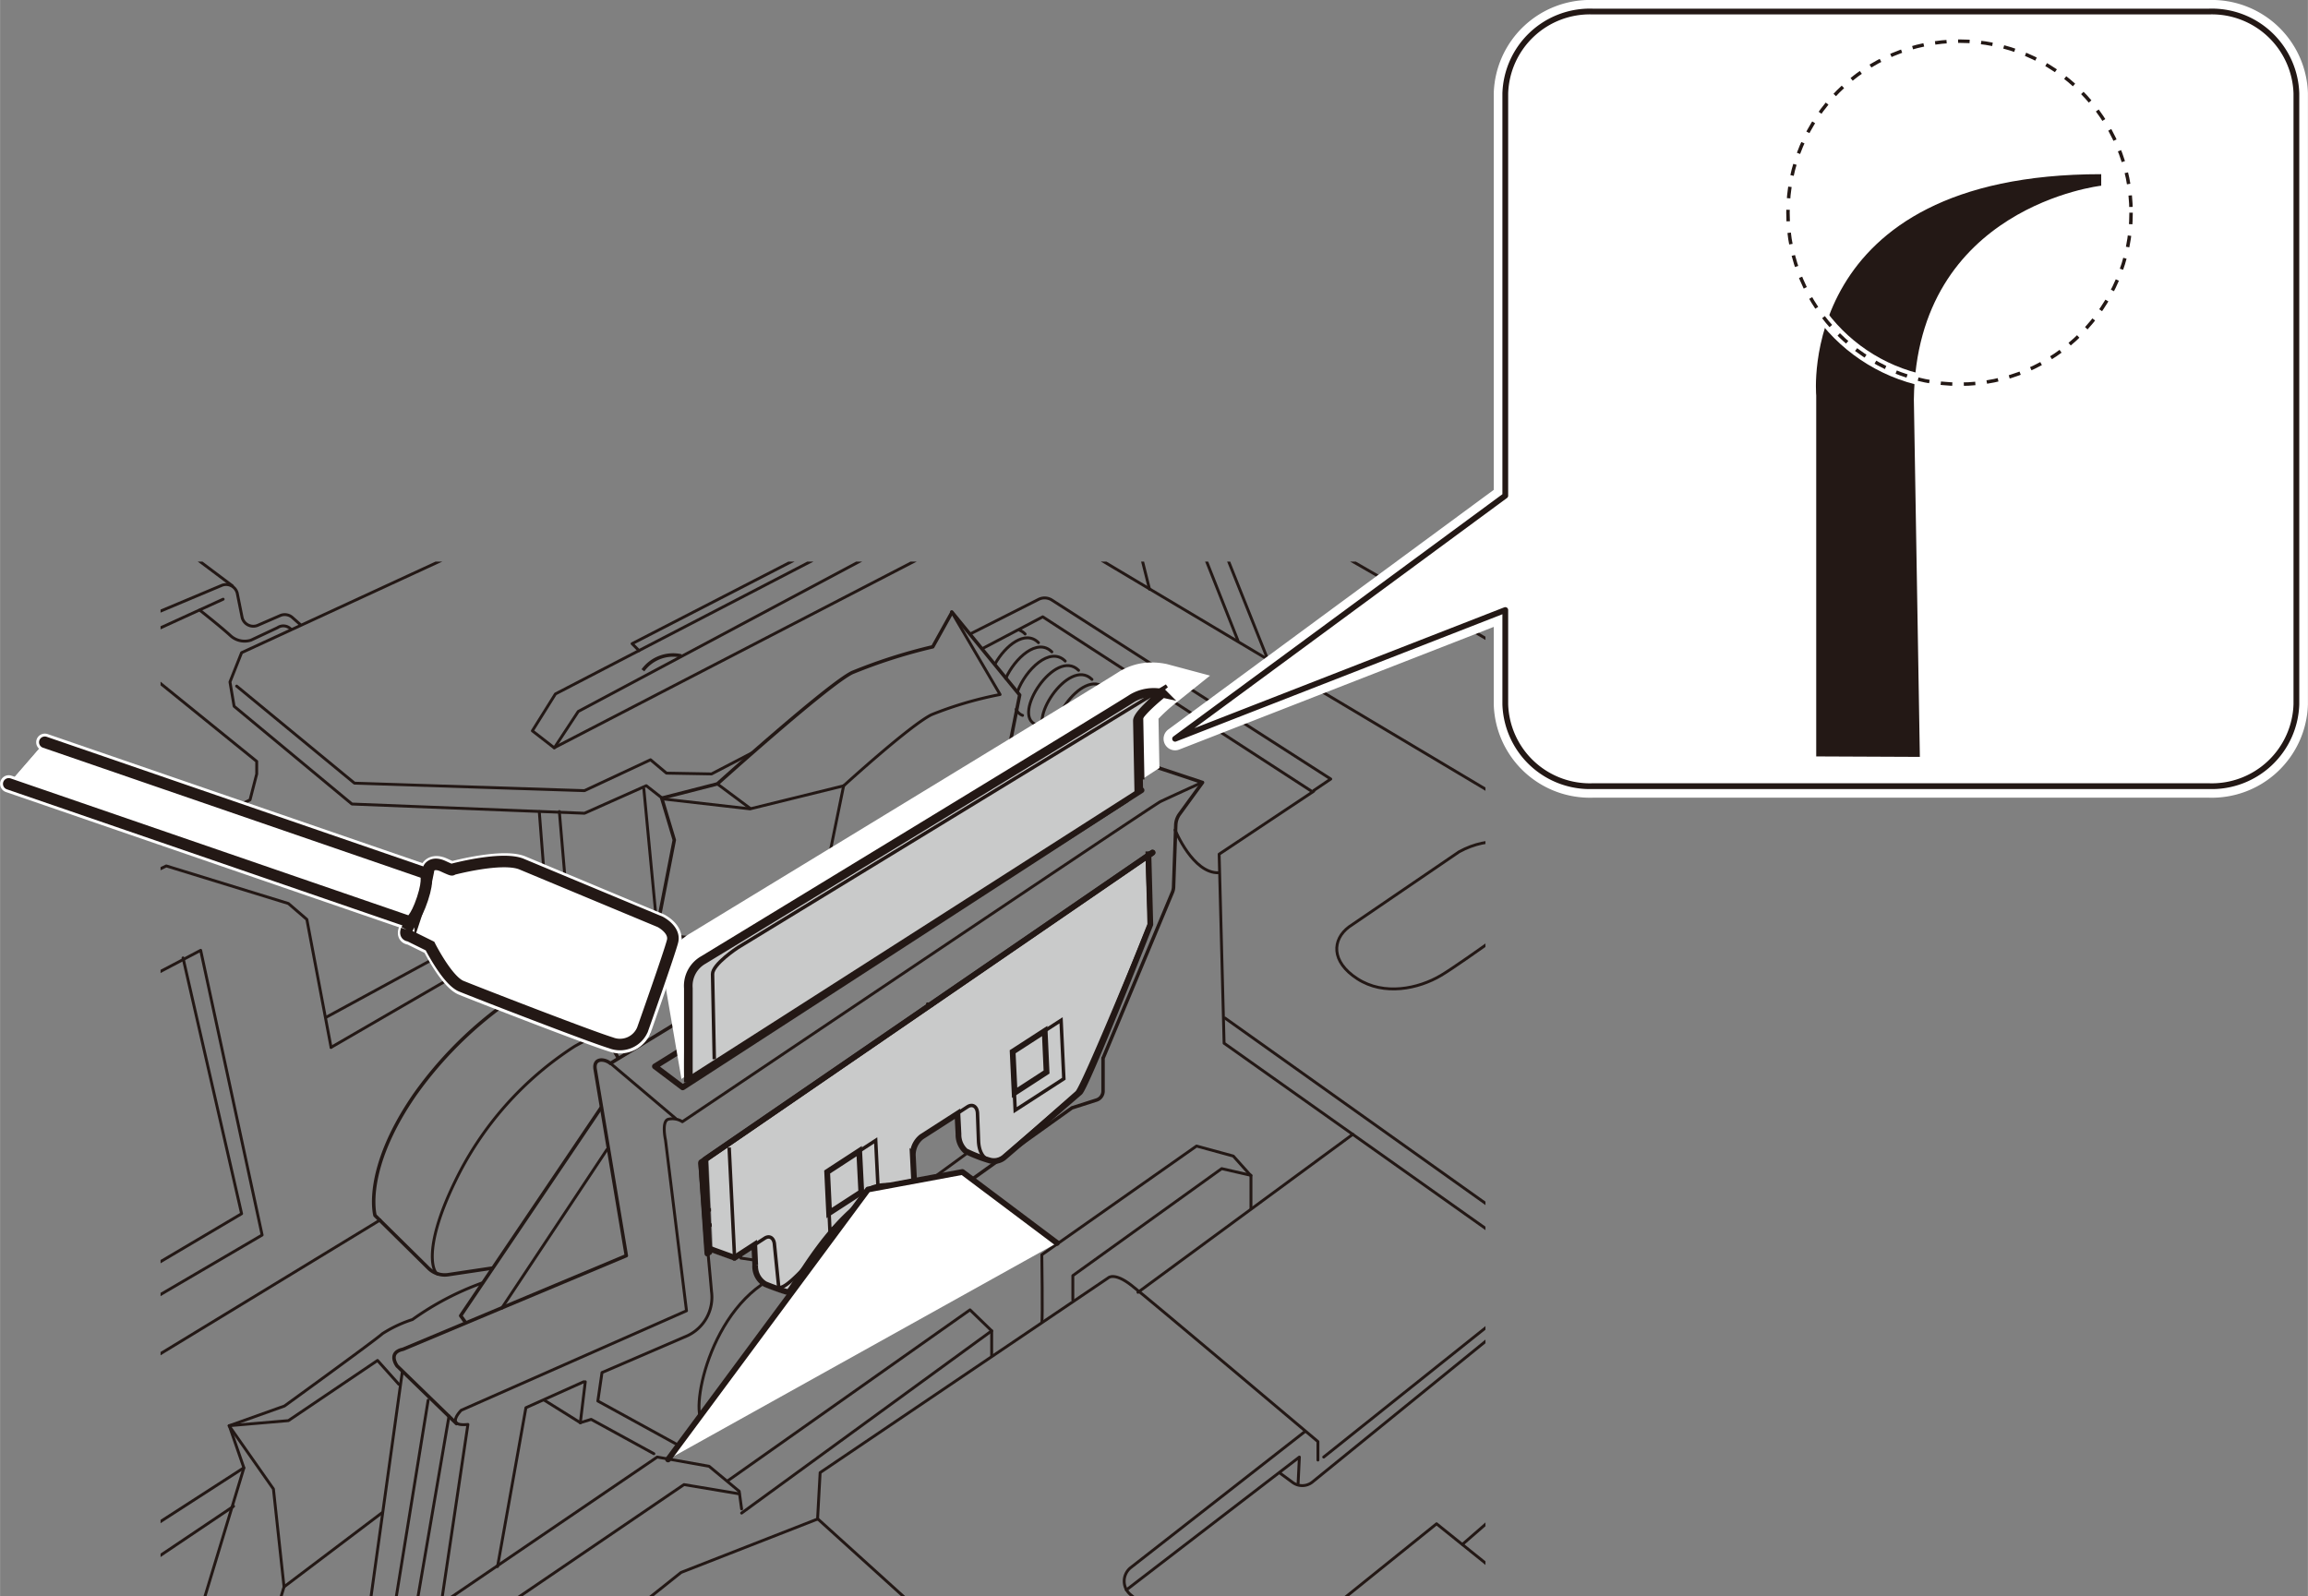 <svg id="レイヤー_1" data-name="レイヤー 1" xmlns="http://www.w3.org/2000/svg" xmlns:xlink="http://www.w3.org/1999/xlink" width="70.62mm" height="48.85mm" viewBox="0 0 200.18 138.48"><rect x="0" y="0" width="200.18" height="138.48" fill="#808080" stroke="none"/><defs><style>.cls-1,.cls-10,.cls-12,.cls-14,.cls-15,.cls-18,.cls-3,.cls-4,.cls-5,.cls-6,.cls-8{fill:none;}.cls-2{clip-path:url(#clip-path);}.cls-10,.cls-11,.cls-15,.cls-16,.cls-19,.cls-3,.cls-4,.cls-5,.cls-6,.cls-8{stroke:#231815;}.cls-11,.cls-12,.cls-17,.cls-18,.cls-19,.cls-3,.cls-4,.cls-5{stroke-linecap:round;stroke-linejoin:round;}.cls-3{stroke-width:0.25px;}.cls-11,.cls-4,.cls-8{stroke-width:0.5px;}.cls-15,.cls-5{stroke-width:0.3px;}.cls-10,.cls-14,.cls-15,.cls-16,.cls-6,.cls-8{stroke-miterlimit:10;}.cls-6{stroke-width:0.3px;}.cls-7{fill:#c9caca;}.cls-11,.cls-16,.cls-17,.cls-19,.cls-9{fill:#fff;}.cls-10{stroke-width:0.75px;}.cls-12,.cls-14,.cls-17,.cls-18{stroke:#fff;}.cls-12{stroke-width:2px;}.cls-13{fill:#231815;}.cls-15{stroke-dasharray:1;}.cls-17,.cls-18{stroke-width:1.5px;}</style><clipPath id="clip-path"><rect class="cls-1" x="13.92" y="48.72" width="114.92" height="89.76"/></clipPath></defs><g class="cls-2"><line class="cls-3" x1="61.19" y1="105.24" x2="64.78" y2="102.84"/><polyline class="cls-4" points="99.97 73.96 60.81 100.83 61.35 108.75"/><polyline class="cls-5" points="99.97 73.96 60.81 100.83 61.35 108.75"/><polyline class="cls-3" points="61.72 100.71 65.05 102.63 65.48 108.07 70.87 108.67"/><polyline class="cls-3" points="72.23 93.05 72.83 95.72 69.73 97.78 68.69 97.24 68.69 95.88"/><polyline class="cls-3" points="89.64 81.03 90.24 83.7 87.14 85.76 85.18 84.58"/><polyline class="cls-3" points="80.44 87.08 83.76 89.3 83.93 91.58 79.23 94.76 75.43 92.43 75.43 91.05"/><polyline class="cls-3" points="83.76 89.3 79.3 92.24 79.3 94.09"/><line class="cls-3" x1="79.3" y1="92.24" x2="76.29" y2="90.44"/><path class="cls-3" d="M104.27,67.87s-3,1.37-3.61,1.66S59.18,97.31,59.18,97.31a1.58,1.58,0,0,0-1.24-.21c-.58.21-.22,1.81-.22,1.81l1.82,14.8L40,122.34s-1.45,1.45.58,1.23l-2.32,15.59"/><path class="cls-5" d="M39.59,123.5l-5.15-5s-.87-1.16.51-1.45l19.37-8.12-2.69-16.1c-.22-1.09.8-1,1.31-.58l44-26.81,7.36,2.44-2,2.75a1.72,1.72,0,0,0-.32.91l-.19,5.34a1.39,1.39,0,0,1-.12.57l-6,14.36c0,.11,0-.12,0,0l0,2.81a.82.82,0,0,1-.57.81l-2.13.68-8.7,6.22"/><line class="cls-3" x1="52.94" y1="92.24" x2="58.59" y2="97.02"/><line class="cls-3" x1="34.88" y1="119.07" x2="31.47" y2="143.59"/><line class="cls-3" x1="38.94" y1="122.84" x2="35.89" y2="140.61"/><line class="cls-3" x1="37.13" y1="121.47" x2="33.79" y2="142.07"/><polyline class="cls-3" points="43.15 135.9 45.61 122.12 50.62 119.87"/><path class="cls-3" d="M69.65,109.94l-5.4-.8-.36-4.36-2.68,1.82s.43,4.57.5,5.44a3.69,3.69,0,0,1-2.1,3.84l-7.4,3.19-.36,2.47,6.74,3.7"/><polyline class="cls-3" points="47.21 121.47 50.33 123.42 51.27 123.13 56.71 126.11"/><line class="cls-3" x1="50.33" y1="123.43" x2="50.76" y2="119.87"/><path class="cls-3" d="M70.2,110c-7.33.43-10.08,10.3-9.5,12.83"/><polyline class="cls-3" points="10 158.38 57 126.4 61.5 127.2 64.11 129.37 64.32 130.9"/><polyline class="cls-3" points="12.32 160.78 59.32 128.79 64.11 129.59"/><polyline class="cls-3" points="63.16 128.43 84.13 113.63 86.01 115.45 86.01 117.62"/><line class="cls-3" x1="86.01" y1="115.45" x2="64.32" y2="131.26"/><path class="cls-3" d="M90.36,114.72c.08-.22,0-5.87,0-5.87l13.42-9.43,3.19.87L108.5,102v2.82"/><polyline class="cls-3" points="108.5 101.96 105.96 101.38 93.05 110.66 93.05 112.76"/><path class="cls-3" d="M93,151.75l-22.09-20,.22-4,25-16.9s.51-.51,2,.65,16.18,13.56,16.18,13.56v1.6"/><line class="cls-3" x1="98.7" y1="112.11" x2="117.34" y2="98.4"/><polyline class="cls-3" points="113.79 68.66 90.44 53.51 85.18 56.28"/><polyline class="cls-3" points="106.25 88.32 138.16 111.02 142.95 111.38 174.35 85.71"/><path class="cls-3" d="M126.56,73.89,117,80.41c-1.45,1.09-1.59,3,.73,4.5s5.29.87,7.25-.29,9.57-6.74,9.57-6.74C137,75.92,131.85,71,126.56,73.89Z"/><path class="cls-5" d="M55,90.71l3.48-17.84-1.09-3.63L62.22,68s9.5-8.56,11.68-9.65a46.17,46.17,0,0,1,7-2.24l1.67-3,5.87,7.18L86.13,71.9"/><line class="cls-3" x1="62.22" y1="68.01" x2="65.05" y2="70.12"/><line class="cls-3" x1="73.17" y1="68.16" x2="70.43" y2="81.56"/><polyline class="cls-3" points="65.68 84.58 61.41 81.47 58.25 81.19 63.44 85.7"/><polyline class="cls-3" points="113.94 68.64 105.74 74.1 106.17 90.5 137.8 112.91 142.59 113.05 173.78 87.45"/><path class="cls-3" d="M84.14,55l5.93-3a1.17,1.17,0,0,1,1.17.06l24.18,15.52-1.48,1"/><path class="cls-3" d="M104.33,41.27s30.62,17.4,38,22.19-2.5,11.31-10.55,6.75L88.06,44.15l-40,20.72L46.17,63.4l2-3.2L90.72,38.11s4.63-1.58,7.73.71"/><path class="cls-3" d="M90.83,45.73c3.54-1.8,4.85-.38,4.85-.38l-.11,3.26"/><path class="cls-3" d="M99.7,51.11s-.92-3.7-1.09-4.35.71-1.63.71-1.63l-1.2-6,3.81-2.23,1.52.43,1.8,9.14"/><path class="cls-3" d="M103.45,37.29l-3.8,2.13,1.41,5.93s-.65.59.54.87a38,38,0,0,0,4.14.43L110,57.31"/><polyline class="cls-3" points="98.61 46.76 104.27 47.74 105.74 46.65"/><line class="cls-3" x1="104.27" y1="47.74" x2="107.37" y2="55.57"/><polyline class="cls-3" points="48.08 64.87 50.15 61.72 94.1 38.27 98.5 41.21"/><polyline class="cls-3" points="99.27 38.22 94.42 35.44 54.82 55.84 55.42 56.44"/><polyline class="cls-3" points="57.43 69.24 56.05 68.16 50.69 70.55 30.52 69.75 20.3 61.27 19.94 59.16 20.95 56.62 40.9 47.41"/><path class="cls-3" d="M82.53,53.07l4.21,7.18A32.14,32.14,0,0,0,80.79,62c-1.89.94-7.62,6.17-7.62,6.17l-8.12,2-7.62-.87"/><polyline class="cls-3" points="20.52 59.52 30.74 67.94 50.69 68.59 56.42 65.91 57.8 67.07 61.71 67.14 65.19 65.33"/><polyline class="cls-3" points="46.77 70.41 47.35 77.88 28.28 88.25"/><polyline class="cls-3" points="15.87 83.1 20.95 105.29 -9.04 123.03"/><polyline class="cls-3" points="-15.89 99.96 17.4 82.44 22.73 107.14 -7.74 124.98"/><line class="cls-3" x1="32.96" y1="105.84" x2="-5.99" y2="129.55"/><polyline class="cls-5" points="52.14 96.08 39.95 114.14 40.32 114.65"/><path class="cls-3" d="M41.77,111.31a25,25,0,0,0-6,3.16,11.11,11.11,0,0,0-2.61,1.23c-.58.54-8.49,6.27-8.49,6.27l-4.79,1.71,1.27,3.66-3.44,11.35s1,4.14,1.18,4.41-2.18,3.32-2.18,3.32l.76.81,6.09,2"/><polyline class="cls-3" points="23.71 148.92 22.35 145.17 24.63 137.66 33.12 131.24"/><polyline class="cls-3" points="24.63 137.66 23.71 129.17 19.86 123.68 25.01 123.24 32.74 118.02 34.59 120.09"/><line class="cls-3" x1="21.13" y1="127.34" x2="-5.23" y2="144.35"/><path class="cls-3" d="M-3.27,145.93l9-5.66a.76.76,0,0,1,.84,0l1,.7,1.58-1-.45-.39a.75.75,0,0,1,.08-1.2l11.47-7.71"/><path class="cls-3" d="M43.18,156.75s8.16-14.14,8.81-14.68,7.08-5.66,7.08-5.66l11.86-4.64"/><polyline class="cls-3" points="97.69 137.93 112.7 126.4 112.59 128.68"/><path class="cls-3" d="M113.14,124.22,98.06,136a1.51,1.51,0,0,0,0,2.34l8.29,7a1.51,1.51,0,0,0,1.92,0l16.33-13.15,23,18.5"/><path class="cls-3" d="M111,127.78l1.1.81a1.4,1.4,0,0,0,1.7,0l16-13a1.38,1.38,0,0,1,1.68,0l9,6.41"/><path class="cls-3" d="M114.81,126.4l15.43-12.32a1.23,1.23,0,0,1,1.5,0l8.46,6.29a1.23,1.23,0,0,1,.07,1.91l-13.42,11.69"/><path class="cls-3" d="M95.88,59.74c-2-2-5.88,3.92-3.7,4.72"/><path class="cls-3" d="M97.25,60.71c-2-2-5.88,3.92-3.7,4.71"/><path class="cls-3" d="M98.62,61.68c-2-2-5.87,3.92-3.7,4.71"/><path class="cls-3" d="M94.71,58.94c-2-2-5.87,3.92-3.69,4.72"/><path class="cls-3" d="M93.55,58.15c-2-2-5.87,3.91-3.69,4.71"/><path class="cls-3" d="M88.14,61.53a.93.93,0,0,0,.55.53"/><path class="cls-3" d="M92.39,57.35c-1.33-1.34-3.46.79-4.13,2.62"/><path class="cls-3" d="M91.23,56.55c-1.26-1.26-3.21.55-4,2.3"/><path class="cls-3" d="M90.07,55.75c-1.15-1.15-2.88.26-3.77,1.85"/><path class="cls-3" d="M88.91,55a1.37,1.37,0,0,0-.46-.32"/><path class="cls-3" d="M25.23,54.59a.89.89,0,0,0-1.16-.14l-2.32,1.09a1.82,1.82,0,0,1-1.81-.44c-.88-.8-2.62-2.17-2.62-2.17"/><line class="cls-3" x1="10.14" y1="56.19" x2="19.35" y2="51.98"/><path class="cls-3" d="M13.26,53.29l6-2.52a1,1,0,0,1,1.31.68L21,53.59a1,1,0,0,0,1.32.67l2-.87a1,1,0,0,1,1,.15l.7.62"/><line class="cls-3" x1="20.15" y1="50.82" x2="15.22" y2="47.12"/><polyline class="cls-3" points="12.68 58.29 22.26 66.05 22.26 67.14 21.68 69.39 5.28 77.51"/><polyline class="cls-3" points="28.71 90.86 49.24 78.96 48.51 70.4"/><polyline class="cls-3" points="7.61 78.38 14.42 75.12 25.01 78.38 26.61 79.76 28.71 90.86"/><line class="cls-3" x1="55.84" y1="68.45" x2="57" y2="80.63"/><path class="cls-5" d="M53.59,91.73l-1-1.72a2.34,2.34,0,0,0-.55-.66L47.81,86a1.92,1.92,0,0,0-2.23-.12A33.89,33.89,0,0,0,36,94.92c-4.57,6.6-3.48,10.52-3.48,10.52l4.66,4.6a2,2,0,0,0,1.68.54l3.81-.57"/><path class="cls-3" d="M52.64,90s-.14-.75-2.82.78a28.84,28.84,0,0,0-10.37,11.75c-2.91,6-1.82,8-1.45,8"/><line class="cls-3" x1="52.65" y1="99.71" x2="43.51" y2="113.49"/></g><polyline class="cls-3" points="99.57 74.37 99.76 77.5 91.82 94.24 81.3 101.92"/><polyline class="cls-3" points="99.76 77.5 96.22 80.18 96.22 81.13 91.39 88.98 91.13 94.76 87.42 86.13"/><line class="cls-3" x1="96.22" y1="80.18" x2="93.38" y2="78.45"/><path class="cls-3" d="M101.92,72s1.55,3.8,3.79,3.71"/><line class="cls-3" x1="58.25" y1="81.19" x2="56.28" y2="89.67"/><polygon class="cls-4" points="56.8 92.51 59.21 94.33 97.69 69.39 95.88 68.19 56.8 92.51"/><path class="cls-6" d="M55.76,58.15a3.24,3.24,0,0,1,3.33-1.25"/><path class="cls-7" d="M61.46,100.68l.39,8,1.79.65,1.71-1.11.09,1.73a1.76,1.76,0,0,0,.84,1.65c.33.15,1.6.62,2,.72s.42-.94.86-1.23l5.53-7.45c1.28-1,3-.24,4.55-.8l-.12-2.4a2,2,0,0,1,.75-1.6l3.12-2L83,98.55a1.89,1.89,0,0,0,.63,1.48,13.8,13.8,0,0,0,2.07.81,1.42,1.42,0,0,0,1.23-.24l6.84-5.89c.52-.33,5.87-14.35,5.87-14.35l-.14-5.8"/><polygon class="cls-7" points="74.69 103.42 71.91 105.23 71.74 101.67 74.52 99.86 74.69 103.42"/><polygon class="cls-7" points="90.77 92.99 87.98 94.8 87.81 91.24 90.59 89.44 90.77 92.99"/><path class="cls-8" d="M60.81,100.83l.55,7.43,2.35.85L65.42,108l.08,1.73a1.79,1.79,0,0,0,.85,1.66c.32.15,1.6.62,2,.71s4.92-9.56,10.94-9.48l-.12-2.4a2,2,0,0,1,.76-1.6l3.11-2,.09,1.76a1.92,1.92,0,0,0,.62,1.48,12.9,12.9,0,0,0,2.08.81,1.39,1.39,0,0,0,1.23-.24l6.58-5.65c.52-.34,6.13-14.58,6.13-14.58l-.17-6.34M74.7,103.42l-2.79,1.81-.17-3.56,2.78-1.81ZM90.77,93,88,94.8l-.17-3.56,2.78-1.8Z"/><path class="cls-6" d="M63.24,99.55l.47,9.56,2.61-1.69c.44-.29.82,0,.85.56l.37,3.7c1.14.43,7.74-8.49,7.74-8.49,1.15-.75,2.77-.2,4-.57l-.11-2.4a2,2,0,0,1,.75-1.6l4-2.61c.45-.28.83,0,.86.56L84.87,99c.07,1.49,1,2.12,2.14,1.4l6.37-5.61c.52-.34,6.34-14.62,6.34-14.62l-.21-5.62"/><polygon class="cls-6" points="76.2 104 71.98 106.74 71.74 101.67 75.95 98.93 76.2 104"/><polygon class="cls-6" points="92.27 93.58 88.05 96.31 87.81 91.24 92.03 88.51 92.27 93.58"/><path class="cls-9" d="M59.1,93.6l-1.46-8.51a4.52,4.52,0,0,1,2.29-4.16c12.46-7.59,36.15-22,37.1-22.64a5.35,5.35,0,0,1,2.77-.82,6.31,6.31,0,0,1,1.41.14l3.74,1-3,2.4a13.85,13.85,0,0,0-1.47,1.34l.08,4.27"/><path class="cls-7" d="M98.21,60.58C97,61.38,61,83.28,61,83.28a2.56,2.56,0,0,0-1.29,2.45s-.72,7.88-.24,8.11c.32.15-.32-.13,0,0S98.8,68.68,98.8,68.68a54.91,54.91,0,0,0-.13-6.15c0-.63,2.2-2.38,2.2-2.38a3.66,3.66,0,0,0-2.66.43"/><path class="cls-10" d="M98.77,68.68l-.12-6.15c0-.63,2.2-2.38,2.2-2.38a3.66,3.66,0,0,0-2.66.43C97,61.38,61,83.28,61,83.28a2.58,2.58,0,0,0-1.3,2.45v8.16"/><path class="cls-6" d="M99.11,67.62,99,61.88c0-.62,2.2-2.38,2.2-2.38L64,82.2s-2.22,1.45-2.2,2.31l.15,7.38"/><line class="cls-4" x1="99.01" y1="68.55" x2="60.1" y2="93.43"/><polyline class="cls-11" points="57.94 126.61 75.28 103.19 83.47 101.67 91.67 107.83"/><polyline class="cls-4" points="99.95 73.97 61.16 100.58 61.52 108.63"/><path class="cls-9" d="M191.62,1a7.34,7.34,0,0,1,7.56,7.1v53a7.34,7.34,0,0,1-7.56,7.1H138.11a7.34,7.34,0,0,1-7.55-7.1V52.92L101.92,64.09,130.56,43V8.1A7.34,7.34,0,0,1,138.11,1Z"/><path class="cls-12" d="M191.62,1a7.34,7.34,0,0,1,7.56,7.1v53a7.34,7.34,0,0,1-7.56,7.1H138.11a7.34,7.34,0,0,1-7.55-7.1V52.92L101.92,64.09,130.56,43V8.1A7.34,7.34,0,0,1,138.11,1Z"/><path class="cls-9" d="M191.62,1a7.34,7.34,0,0,1,7.56,7.1v53a7.34,7.34,0,0,1-7.56,7.1H138.11a7.34,7.34,0,0,1-7.55-7.1V52.92L101.92,64.09,130.56,43V8.1A7.34,7.34,0,0,1,138.11,1Z"/><path class="cls-4" d="M191.62,1a7.34,7.34,0,0,1,7.56,7.1v53a7.34,7.34,0,0,1-7.56,7.1H138.11a7.34,7.34,0,0,1-7.55-7.1V52.92L101.92,64.09,130.56,43V8.1A7.34,7.34,0,0,1,138.11,1Z"/><path class="cls-13" d="M157.53,65.62V34.31s-1.84-19.2,24.72-19.2l0,1S166.21,17.9,166,34.66l.52,31Z"/><circle class="cls-14" cx="169.96" cy="18.45" r="14.88"/><circle class="cls-15" cx="169.96" cy="18.45" r="14.88"/><path class="cls-16" d="M35.26,80.66s.82-1.52,1.18-2.37a21.81,21.81,0,0,0,.76-3s.3-.58,1.24-.14.75.28.75.28,4.37-1.18,6.06-.46l12,5s1.33.67,1.08,1.68-2.6,7.65-2.6,7.65A2.12,2.12,0,0,1,53,90.47c-1.95-.6-11.79-4.42-13-4.92s-2.71-3.48-2.71-3.48l-1.8-.89s-.44,0-.23-.52"/><path class="cls-17" d="M3.88,64.39l33,11.36s.35.44-.24,2.22-1.11,2-1.11,2L.75,68"/><path class="cls-18" d="M35.31,80.68s.83-1.52,1.19-2.37a21.4,21.4,0,0,0,.75-3s.3-.57,1.25-.13.75.28.75.28,4.37-1.18,6.06-.46l11.95,5s1.33.66,1.07,1.68-2.6,7.65-2.6,7.65a2.11,2.11,0,0,1-2.66,1.18c-2-.61-11.79-4.42-13-4.92s-2.7-3.49-2.7-3.49l-1.81-.89S35.1,81.24,35.31,80.68Z"/><path class="cls-9" d="M35.26,80.66s.82-1.52,1.18-2.37a21.81,21.81,0,0,0,.76-3s.3-.58,1.24-.14.75.28.75.28,4.37-1.18,6.06-.46l12,5s1.33.67,1.08,1.68-2.6,7.65-2.6,7.65A2.12,2.12,0,0,1,53,90.47c-1.95-.6-11.79-4.42-13-4.92s-2.71-3.48-2.71-3.48l-1.8-.89s-.44,0-.23-.52"/><path class="cls-16" d="M35.26,80.66s.82-1.52,1.18-2.37a21.81,21.81,0,0,0,.76-3s.3-.58,1.24-.14.75.28.75.28,4.37-1.18,6.06-.46l12,5s1.33.67,1.08,1.68-2.6,7.65-2.6,7.65A2.12,2.12,0,0,1,53,90.47c-1.95-.6-11.79-4.42-13-4.92s-2.71-3.48-2.71-3.48l-1.8-.89s-.44,0-.23-.52"/><path class="cls-19" d="M3.88,64.39l33,11.36s.35.44-.24,2.22-1.11,2-1.11,2L.75,68"/></svg>